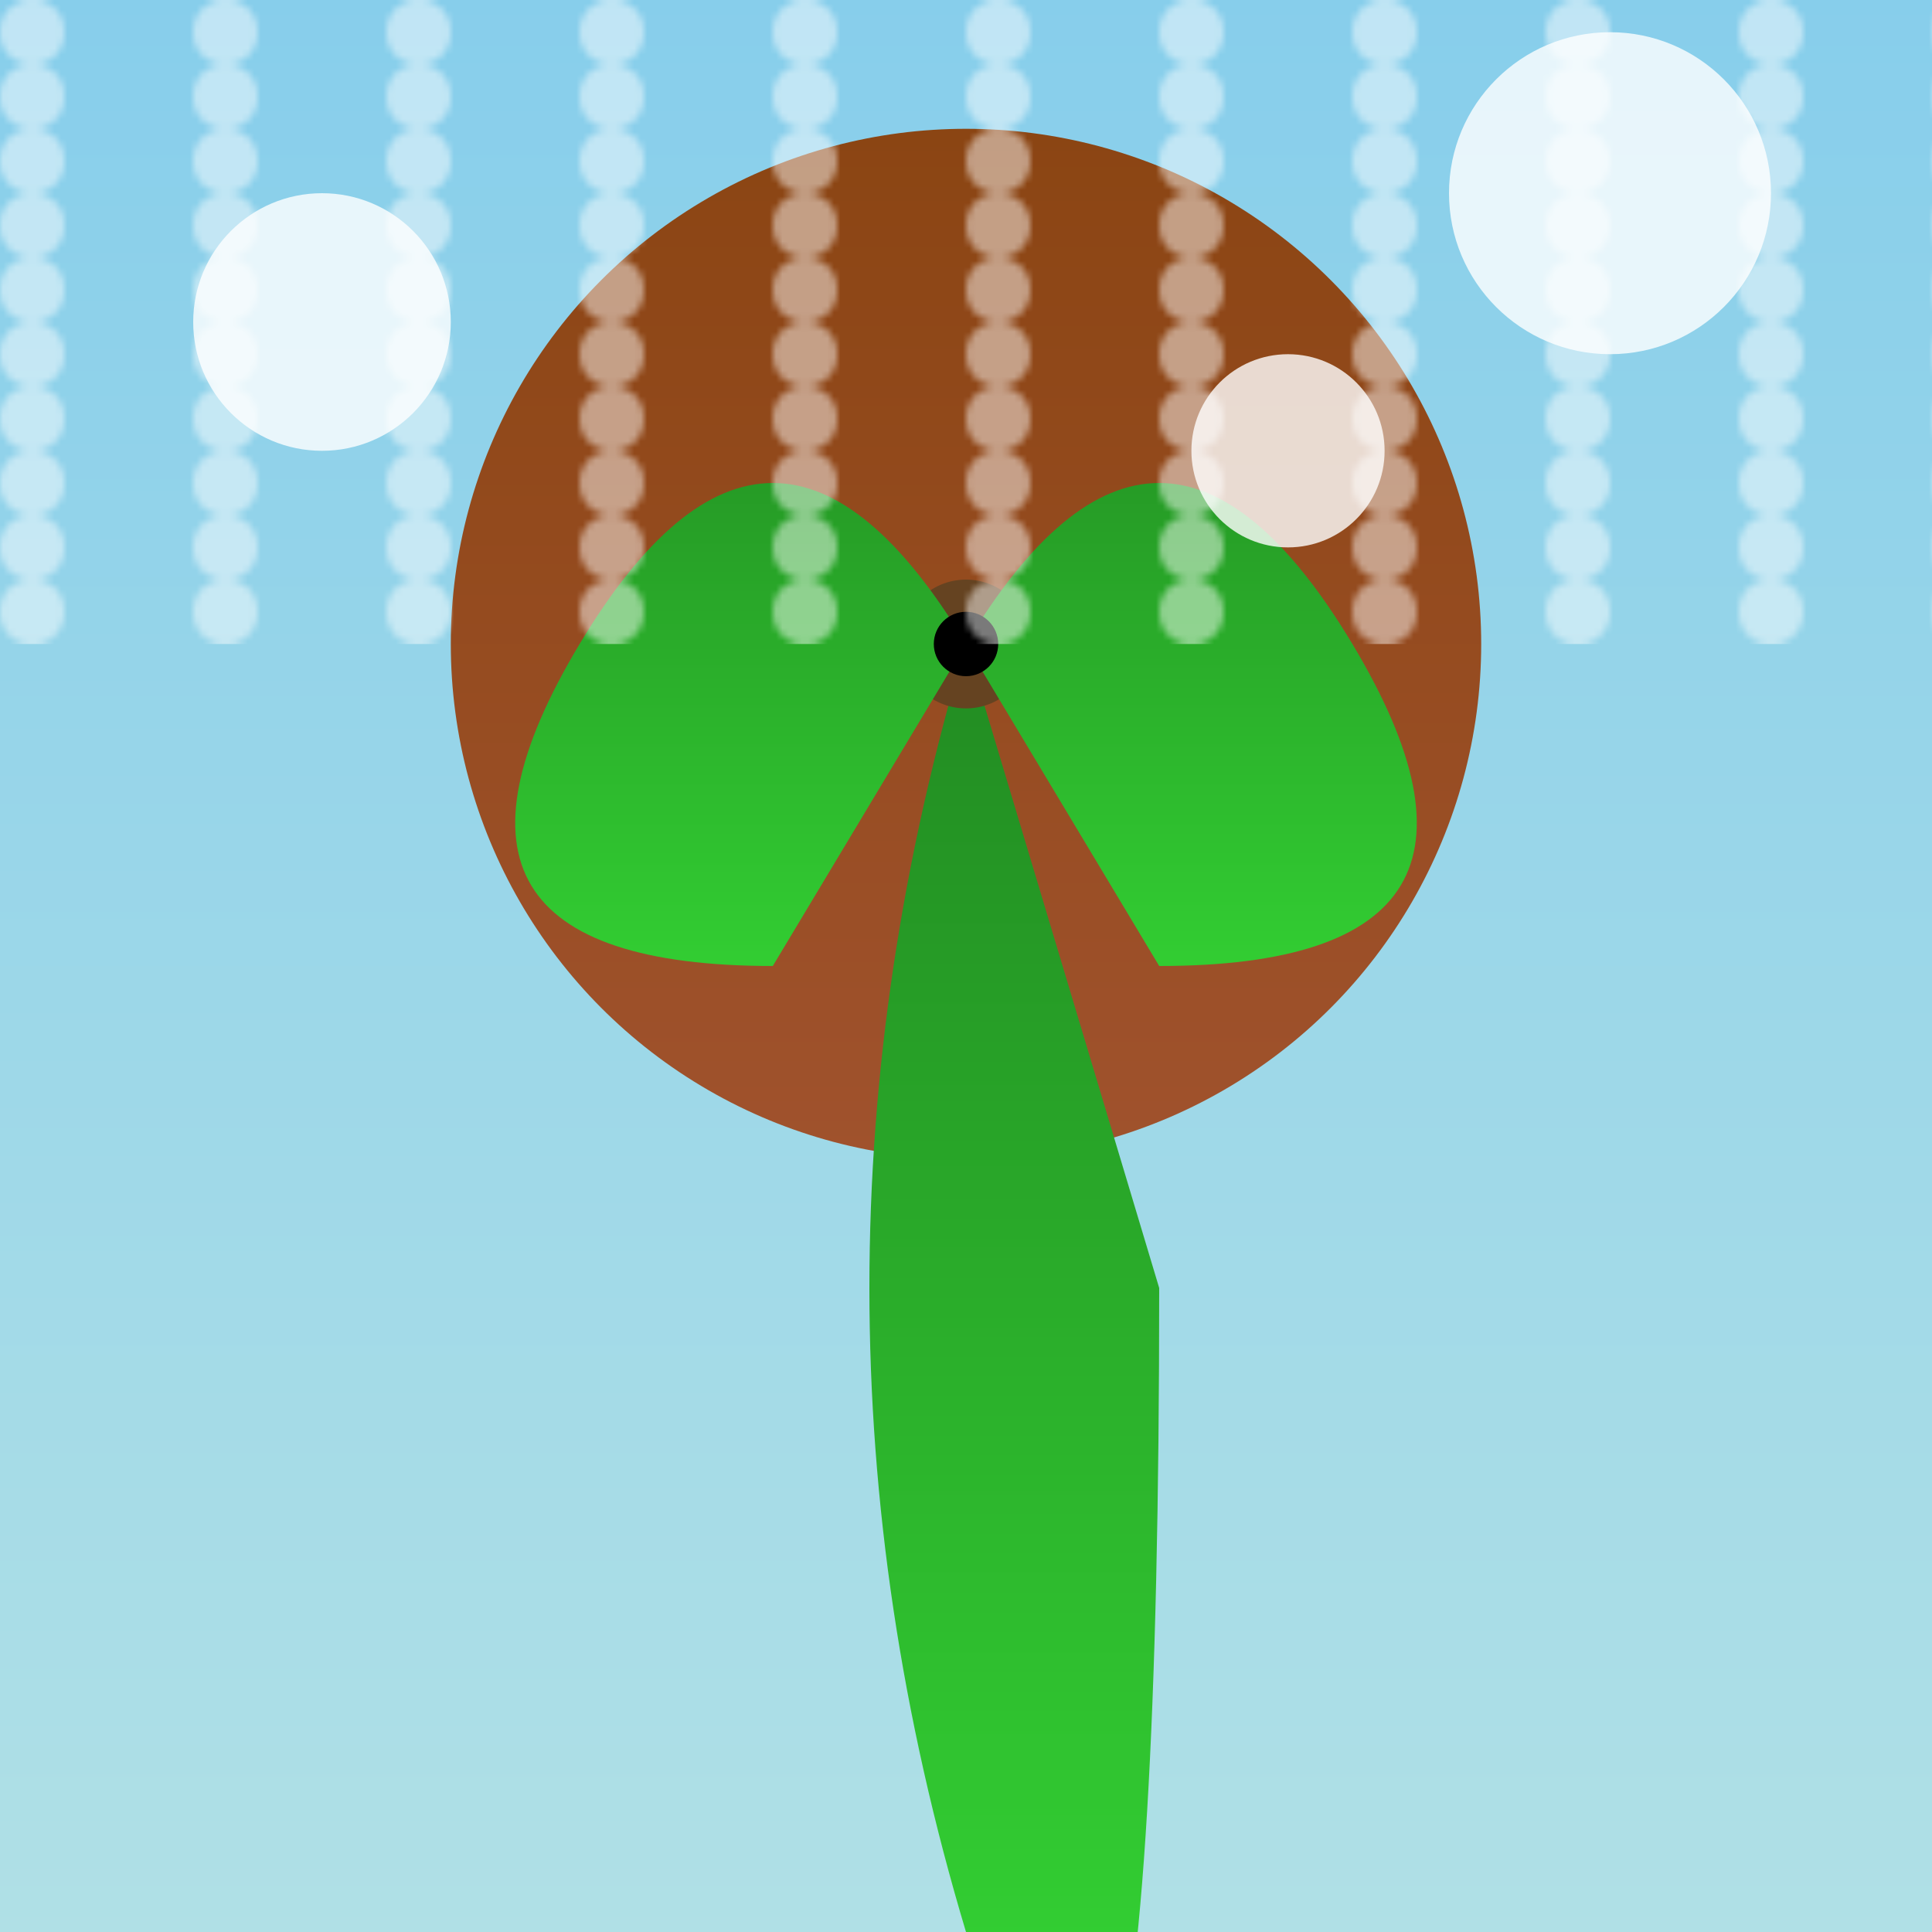 <svg viewBox="0 0 300 300" xmlns="http://www.w3.org/2000/svg" xmlns:xlink="http://www.w3.org/1999/xlink">
  <defs>
    <linearGradient id="skyGradient" x1="0" y1="0" x2="0" y2="1">
      <stop offset="0%" stop-color="#87CEEB"/>
      <stop offset="100%" stop-color="#B0E0E6"/>
    </linearGradient>
    <linearGradient id="islandGradient" x1="0" y1="0" x2="0" y2="1">
      <stop offset="0%" stop-color="#8B4513"/>
      <stop offset="100%" stop-color="#A0522D"/>
    </linearGradient>
    <linearGradient id="treeGradient" x1="0" y1="0" x2="0" y2="1">
      <stop offset="0%" stop-color="#228B22"/>
      <stop offset="100%" stop-color="#32CD32"/>
    </linearGradient>
    <pattern id="cloudPattern" x="0" y="0" width="0.1" height="0.1">
      <circle cx="5" cy="5" r="5" fill="#FFFFFF" opacity="0.8"/>
    </pattern>
  </defs>
  <rect width="300" height="300" fill="url(#skyGradient)"/>
  <circle cx="150" cy="100" r="80" fill="url(#islandGradient)"/>
  <path d="M150,100 Q120,200 150,300 T180,200 Z" fill="url(#treeGradient)"/>
  <circle cx="150" cy="100" r="10" fill="#654321"/>
  <path d="M150,100 Q180,50 210,100 T180,150 Z" fill="url(#treeGradient)"/>
  <path d="M150,100 Q120,50 90,100 T120,150 Z" fill="url(#treeGradient)"/>
  <circle cx="150" cy="100" r="5" fill="#000000"/>
  <rect x="0" y="0" width="300" height="100" fill="url(#cloudPattern)" opacity="0.6"/>
  <circle cx="50" cy="50" r="20" fill="#FFFFFF" opacity="0.8"/>
  <circle cx="250" cy="30" r="25" fill="#FFFFFF" opacity="0.8"/>
  <circle cx="200" cy="70" r="15" fill="#FFFFFF" opacity="0.8"/>
</svg>